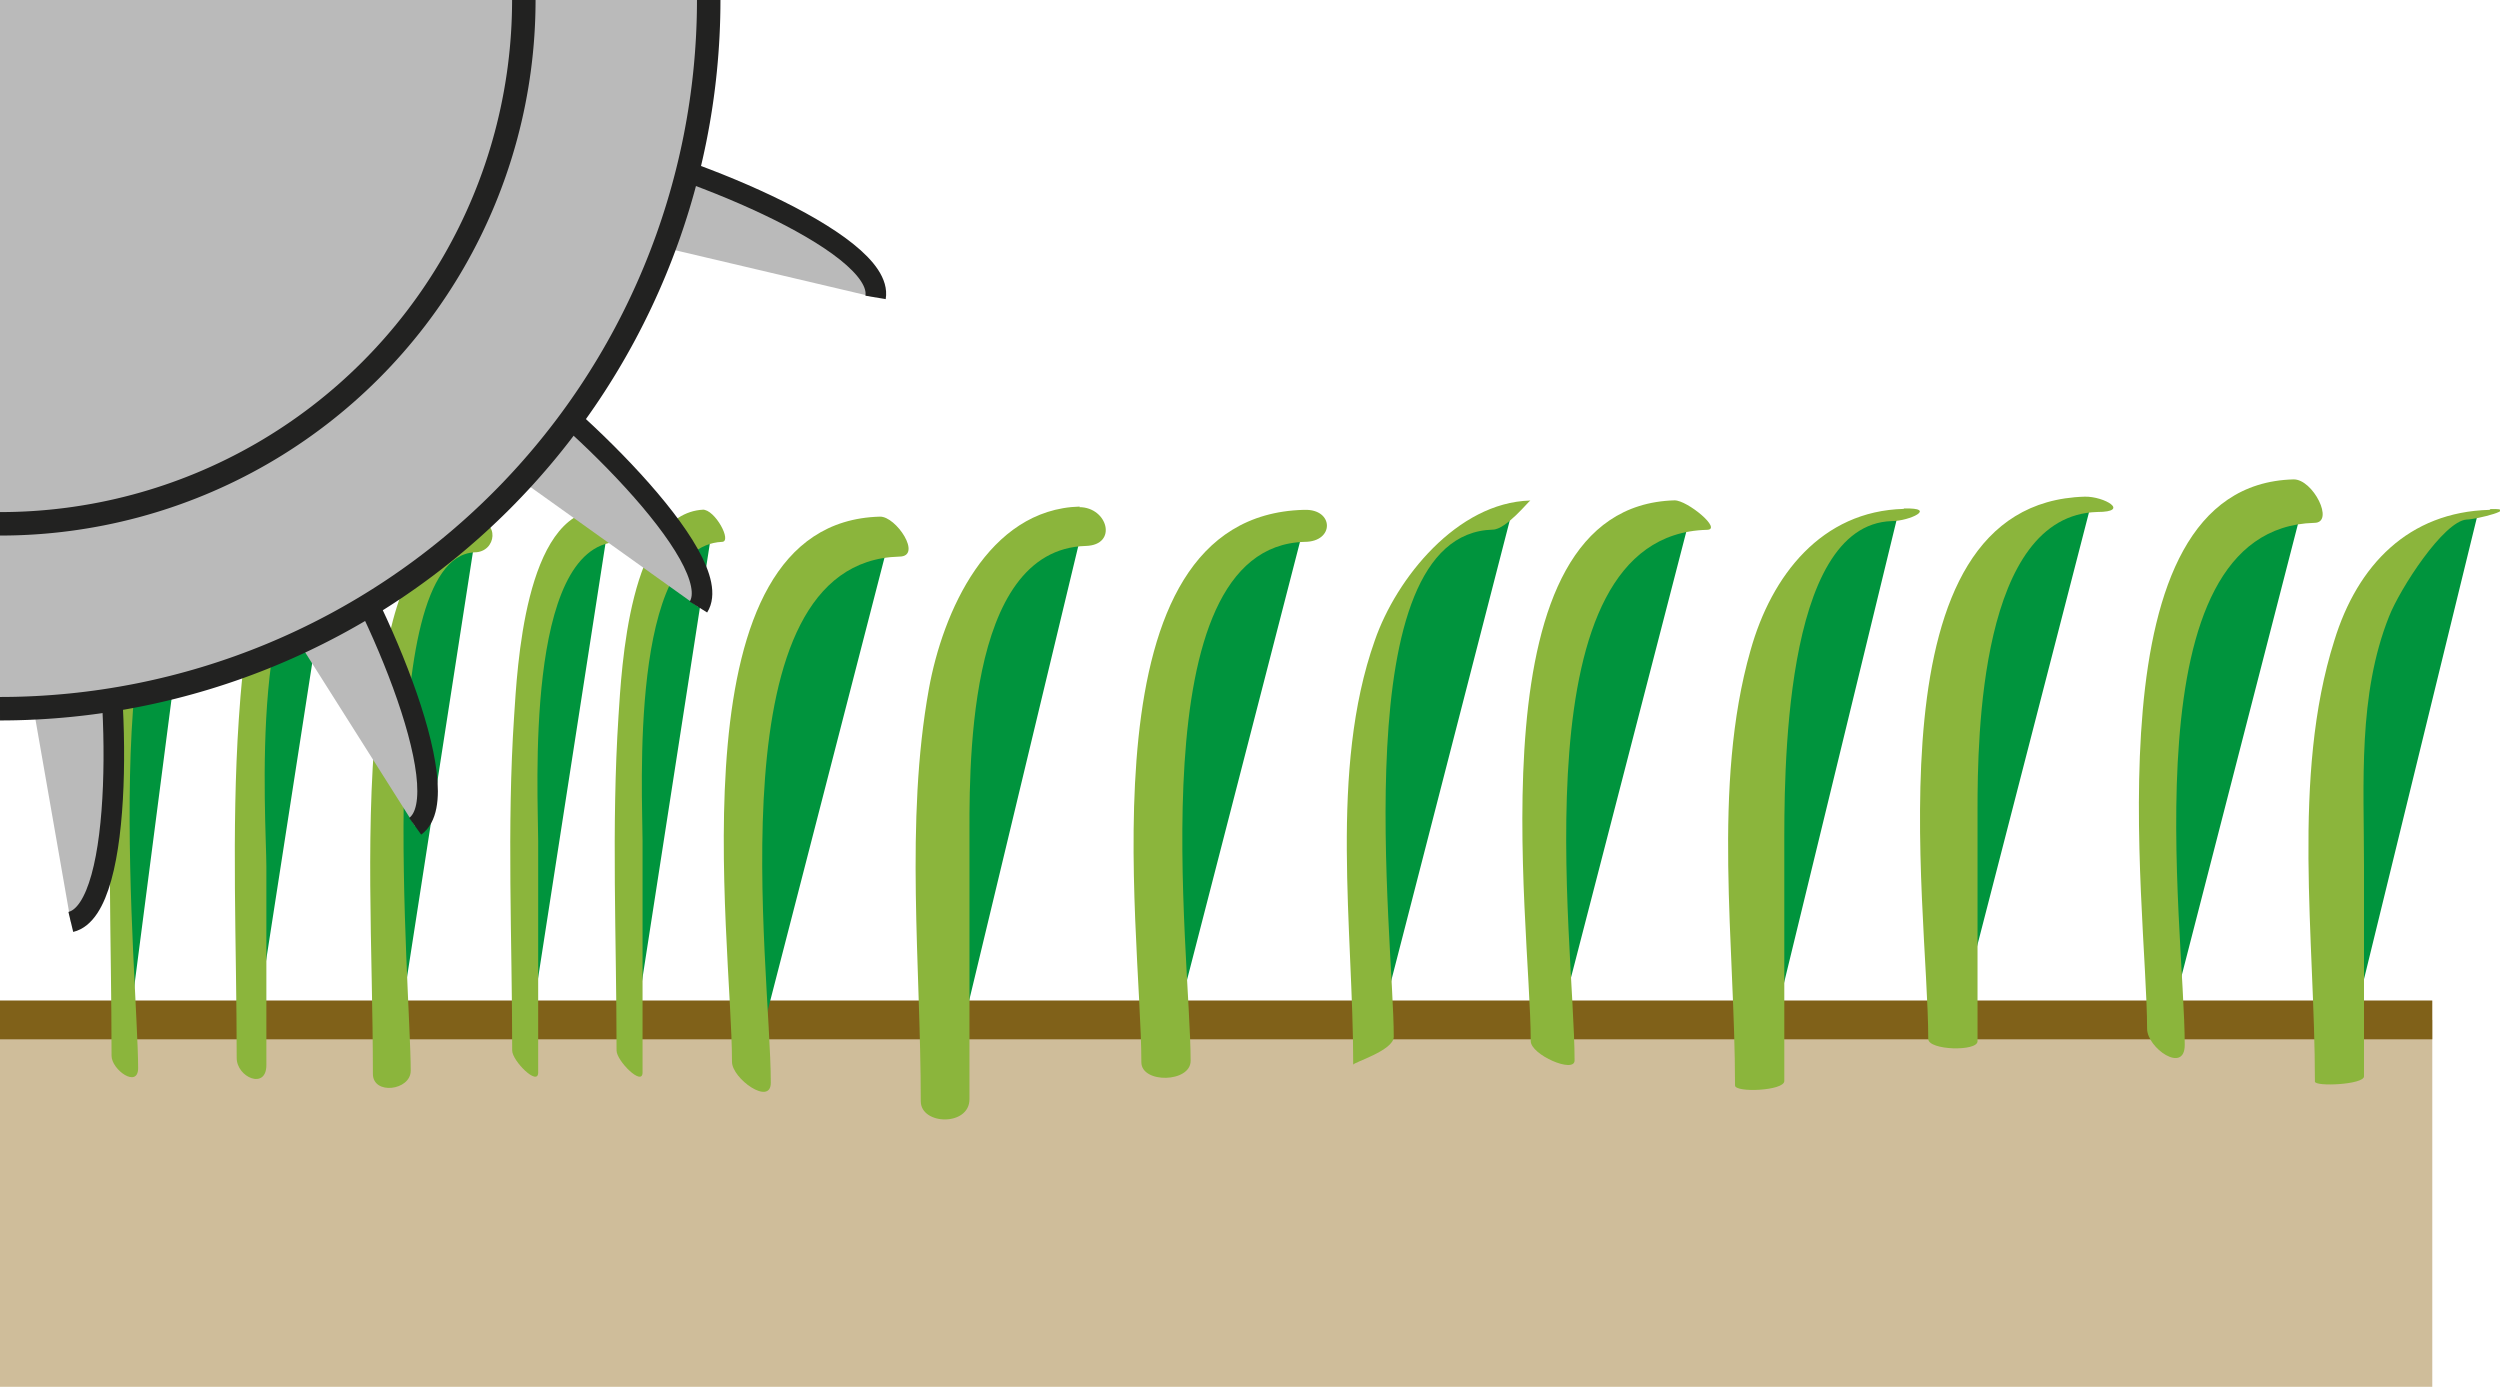 <svg xmlns="http://www.w3.org/2000/svg" viewBox="0 0 128.86 71.48"><defs><style>.cls-1{fill:#cfbd9a;}.cls-2{fill:#e2d5c1;stroke:#806119;stroke-width:2px;}.cls-3{fill:#00943d;}.cls-4{fill:#8bb53c;}.cls-5,.cls-6{fill:#bababa;}.cls-5,.cls-7{stroke:#222221;}.cls-5{stroke-width:1.06px;}.cls-7{fill:none;stroke-width:1.21px;}</style></defs><title>Element 14</title><g id="Ebene_2" data-name="Ebene 2"><g id="Ebene_2-2" data-name="Ebene 2"><rect class="cls-1" y="52.57" width="125.37" height="18.91"/><line class="cls-2" y1="52.57" x2="125.37" y2="52.57"/><path class="cls-3" d="M118.75,25.83s-7.11,0-7.11,13.8V53.44"/><path class="cls-4" d="M118.21,24.71c-10.65.29-7.54,22-7.54,28.31,0,1,1.94,2.35,1.94.84,0-6.18-3-26.64,6.68-26.91,1.07,0-.07-2.27-1.08-2.24Z"/><path class="cls-3" d="M127.7,26.55s-7.11,0-7.11,13.8V55.62"/><path class="cls-4" d="M128.32,26.28c-4.17.11-6.81,2.85-8,6.74-2.22,7-1,15.42-1,22.73,0,.27,2.53.16,2.53-.27V44.62c0-4.25-.32-8.8,1.29-12.84.57-1.45,2.82-4.92,4-5,.5,0,2.8-.59,1.23-.54Z"/><path class="cls-3" d="M97.82,26.55s-7.12,0-7.12,13.8V55.83"/><path class="cls-4" d="M98.13,26.23c-4.24.11-6.82,3.43-7.9,7.29-2,7-.8,15.18-.8,22.43,0,.38,2.54.28,2.54-.23V43.86c0-3.71-.12-16.83,5.54-17,.92,0,2.38-.7.62-.65Z"/><path class="cls-3" d="M107.78,26s-7.12,0-7.12,13.8V53.61"/><path class="cls-4" d="M107.46,25.6c-11.29.32-8.07,21-8.07,27.95,0,.59,2.54.66,2.54.12,0-4,0-8,0-11.93,0-3.77.13-15.18,6.17-15.35,1.74,0,.36-.81-.64-.79Z"/><path class="cls-3" d="M87.14,26.55S80,26.55,80,40.35V54.16"/><path class="cls-4" d="M86.31,25.79c-10.53.3-7.41,21.63-7.41,27.87,0,.71,2.26,1.69,2.26,1,0-6.17-3-27.08,6.81-27.35.85,0-1-1.53-1.66-1.52Z"/><path class="cls-3" d="M77.89,26.55s-7.11,0-7.11,13.81v13.8"/><path class="cls-4" d="M78.86,25.8c-3.75.11-6.89,4-8,7.22-2.36,6.67-1.11,14.87-1.11,21.86,0-.12,2.09-.73,2.09-1.44,0-5.15-2.6-25.93,5.1-26.14.69,0,1.87-1.49,1.94-1.5Z"/><path class="cls-3" d="M17.19,27.1s-4.28,0-4.28,13.81v13.8"/><path class="cls-4" d="M17,26.17c-4,.2-4.52,8.43-4.69,10.89-.39,5.79-.11,11.66-.11,17.47,0,1,1.53,1.66,1.53.37V44.67c0-2.28-1-16.39,3.75-16.63,1-.05.42-1.92-.48-1.87Z"/><path class="cls-3" d="M10,27.1s-3.58,0-3.58,13.81v13.8"/><path class="cls-4" d="M9.66,26.3C6.27,26.5,6,34.51,5.88,36.42c-.4,6-.13,12-.13,18,0,.72,1.37,1.7,1.37.63,0-4.32-2.2-26.79,3.25-27.12.79-.05,0-1.66-.71-1.61Z"/><path class="cls-3" d="M55.83,27.1s-7.11,0-7.11,13.81v15.8"/><path class="cls-4" d="M55.66,26.11c-4.74.13-7.07,5.46-7.78,9.39-1.24,6.85-.42,14.3-.42,21.26,0,1.24,2.51,1.3,2.51-.1,0-4.34,0-8.69,0-13,0-3.74-.27-15.35,6-15.52,1.66-.05,1.13-2-.34-2Z"/><path class="cls-3" d="M31.35,27.1s-4.28,0-4.28,13.81v13.8"/><path class="cls-4" d="M30.87,26.27c-3.83.2-4.21,8.23-4.37,10.64-.38,5.71-.1,11.51-.1,17.24,0,.53,1.34,1.87,1.34,1.13,0-4,0-8,0-11.93,0-2.45-.72-15.18,4.08-15.42.55,0-.36-1.69-.95-1.66Z"/><path class="cls-3" d="M36.73,27.1s-4.28,0-4.28,13.81v13.8"/><path class="cls-4" d="M36.25,26.27c-3.83.2-4.21,8.23-4.37,10.64-.37,5.71-.1,11.51-.1,17.24,0,.53,1.34,1.87,1.34,1.13V43.35c0-2.45-.71-15.18,4.09-15.42.55,0-.36-1.69-1-1.66Z"/><path class="cls-3" d="M24.5,27.66s-4.28,0-4.28,13.8V55.27"/><path class="cls-4" d="M24.52,26.84c-3.79.19-4.66,6.52-5,9.12-.76,6.38-.3,13-.3,19.39,0,1.11,1.95.86,1.95-.16,0-4.26-2-26.45,3.28-26.72,1.17,0,1.32-1.7,0-1.63Z"/><path class="cls-3" d="M45.87,27.66s-7.12,0-7.12,13.8V55.27"/><path class="cls-4" d="M45.35,26.63c-10.75.29-7.62,21.67-7.62,28.1,0,.87,2,2.29,2,1.08,0-6-3-26.86,6.62-27.12,1.22,0-.16-2.09-1-2.06Z"/><path class="cls-3" d="M67.22,27.1s-7.12,0-7.12,13.81v13.8"/><path class="cls-4" d="M67.19,26.28c-11.54.32-8.36,21.51-8.36,28.47,0,1.11,2.54,1.06,2.54-.07,0-5.52-2.79-26.51,5.87-26.75,1.56,0,1.52-1.7,0-1.65Z"/><path class="cls-5" d="M45.13,15.33c.49-2.89-10.45-7.17-14.77-7.92l-.73,4.27"/><path class="cls-5" d="M36,31.29c1.55-2.48-7-10.59-10.67-12.92L23,22"/><path class="cls-5" d="M21.4,42.59c2.37-1.71-2.41-12.44-5-16l-3.52,2.53"/><path class="cls-5" d="M3.65,47.52C6.5,46.84,6.14,35.1,5.12,30.83l-4.21,1"/><path class="cls-6" d="M36.53,0A36.54,36.54,0,0,1,0,36.53V0Z"/><path class="cls-7" d="M36.53,0A36.54,36.54,0,0,1,0,36.53"/><path class="cls-7" d="M27,0A27,27,0,0,1,0,27"/></g></g></svg>